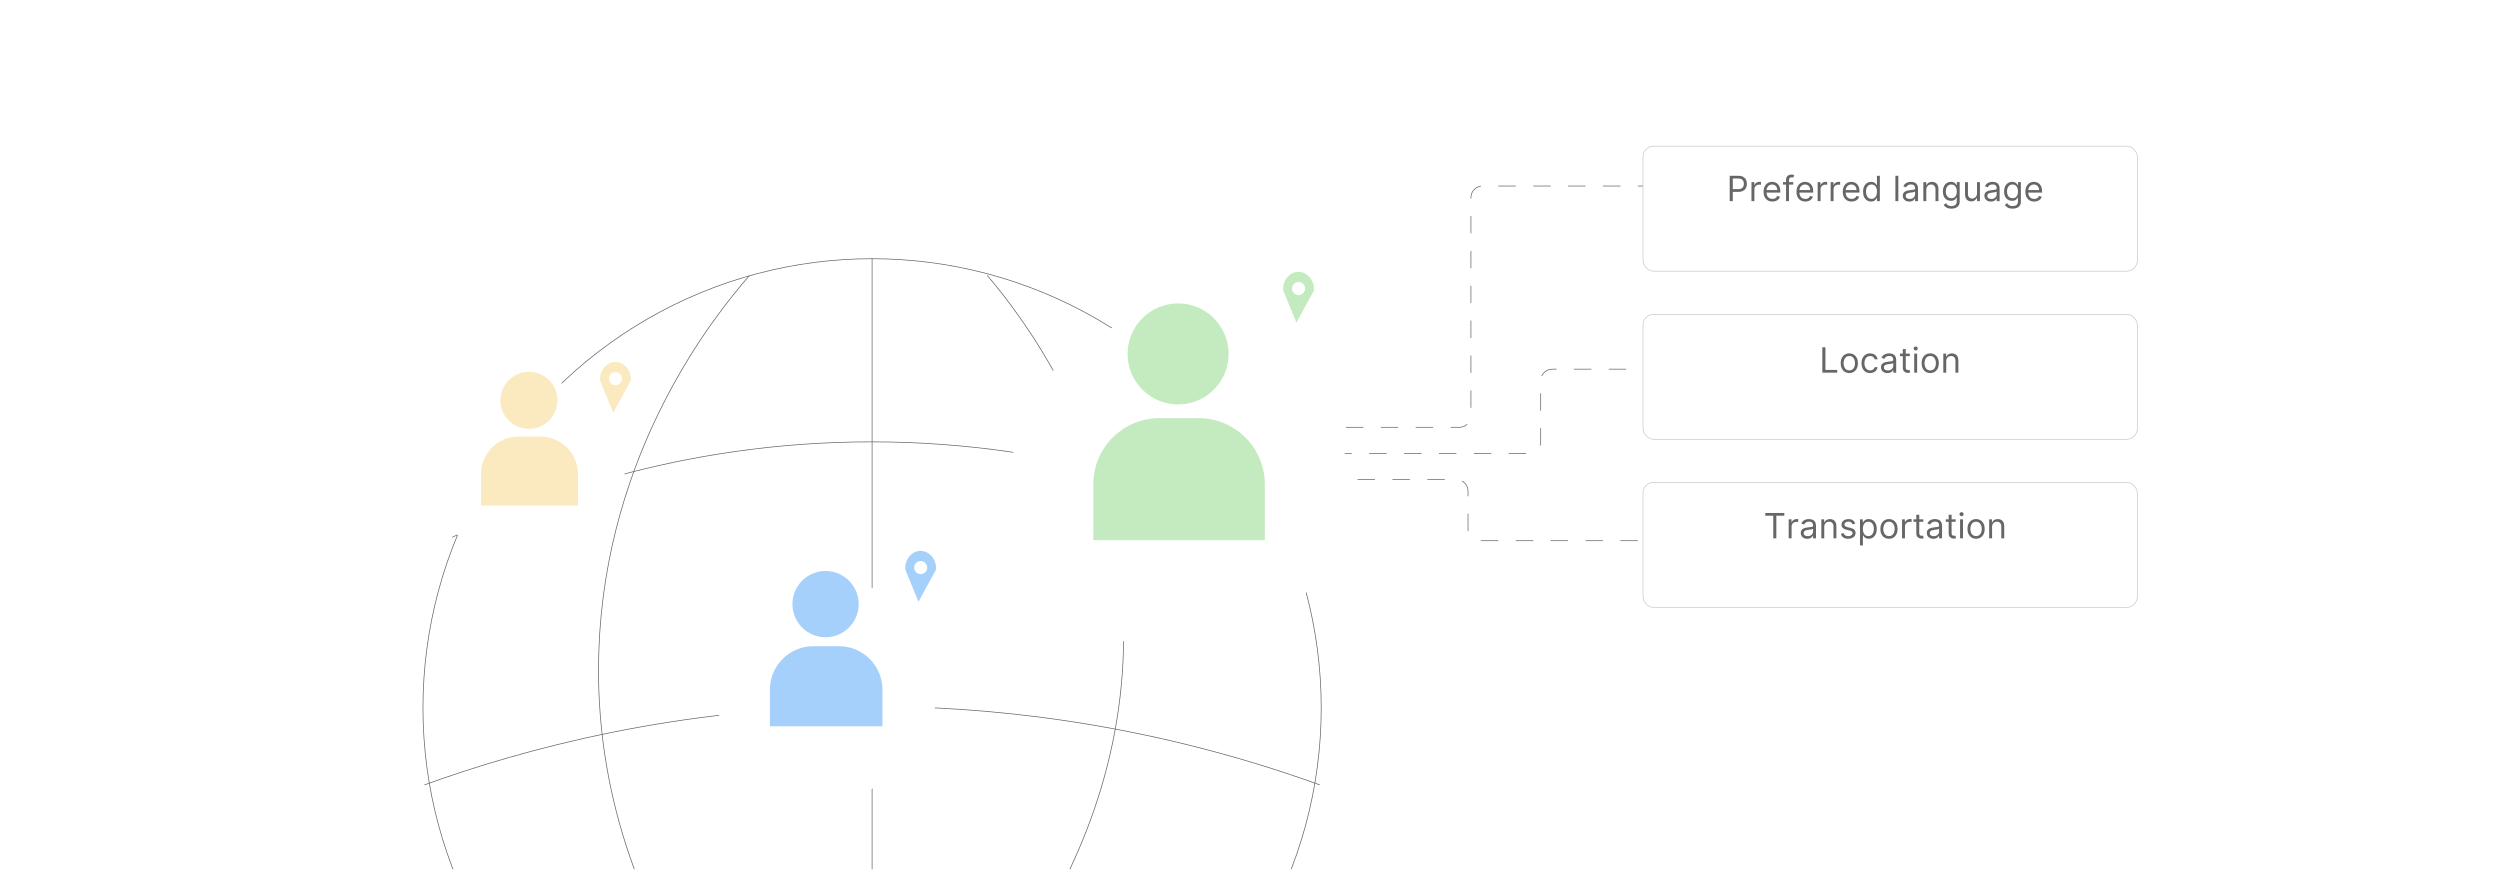 <?xml version="1.0" encoding="UTF-8"?><svg id="Layer_1" xmlns="http://www.w3.org/2000/svg" xmlns:xlink="http://www.w3.org/1999/xlink" viewBox="0 0 860 300"><defs><clipPath id="clippath"><rect x="102" y="72" width="378" height="227" fill="none"/></clipPath><filter id="drop-shadow-12" x="120.865" y="101.345" width="122.4" height="122.88" filterUnits="userSpaceOnUse"><feOffset dx="0" dy="11.773"/><feGaussianBlur result="blur" stdDeviation="9.418"/><feFlood flood-color="#333" flood-opacity=".09"/><feComposite in2="blur" operator="in"/><feComposite in="SourceGraphic"/></filter><filter id="drop-shadow-13" x="297.341" y="57.981" width="216.48" height="216.48" filterUnits="userSpaceOnUse"><feOffset dx="0" dy="20.841"/><feGaussianBlur result="blur-2" stdDeviation="16.673"/><feFlood flood-color="#333" flood-opacity=".09"/><feComposite in2="blur-2" operator="in"/><feComposite in="SourceGraphic"/></filter><filter id="drop-shadow-14" x="213.278" y="165.918" width="142.08" height="142.08" filterUnits="userSpaceOnUse"><feOffset dx="0" dy="13.667"/><feGaussianBlur result="blur-3" stdDeviation="10.934"/><feFlood flood-color="#333" flood-opacity=".09"/><feComposite in2="blur-3" operator="in"/><feComposite in="SourceGraphic"/></filter><filter id="drop-shadow-15" x="552.8" y="37.92" width="194.88" height="67.68" filterUnits="userSpaceOnUse"><feOffset dx="0" dy="5"/><feGaussianBlur result="blur-4" stdDeviation="4"/><feFlood flood-color="#333" flood-opacity=".09"/><feComposite in2="blur-4" operator="in"/><feComposite in="SourceGraphic"/></filter><filter id="drop-shadow-16" x="552.8" y="96" width="194.88" height="67.68" filterUnits="userSpaceOnUse"><feOffset dx="0" dy="5"/><feGaussianBlur result="blur-5" stdDeviation="4"/><feFlood flood-color="#333" flood-opacity=".09"/><feComposite in2="blur-5" operator="in"/><feComposite in="SourceGraphic"/></filter><filter id="drop-shadow-17" x="552.8" y="153.6" width="194.88" height="67.68" filterUnits="userSpaceOnUse"><feOffset dx="0" dy="5"/><feGaussianBlur result="blur-6" stdDeviation="4"/><feFlood flood-color="#333" flood-opacity=".09"/><feComposite in2="blur-6" operator="in"/><feComposite in="SourceGraphic"/></filter></defs><path d="M439,147h63.038c2.188,0,3.962-1.774,3.962-3.962v-75.076c0-2.188,1.774-3.962,3.962-3.962h65.038" fill="none" stroke="#666" stroke-dasharray="6" stroke-miterlimit="10" stroke-width=".25"/><path d="M459,156h67.038c2.188,0,3.962-1.774,3.962-3.962v-21.076c0-2.188,1.774-3.962,3.962-3.962h57.038" fill="none" stroke="#666" stroke-dasharray="6" stroke-miterlimit="10" stroke-width=".25"/><path d="M455,165h46.038c2.188,0,3.962,1.774,3.962,3.962v13.076c0,2.188,1.774,3.962,3.962,3.962h69.038" fill="none" stroke="#666" stroke-dasharray="6" stroke-miterlimit="10" stroke-width=".25"/><g clip-path="url(#clippath)"><circle cx="300" cy="243.5" r="154.5" fill="none" stroke="#666" stroke-miterlimit="10" stroke-width=".25"/><line x1="300" y1="417" x2="300" y2="89" fill="none" stroke="#666" stroke-miterlimit="10" stroke-width=".25"/><path d="M339.598,94.731c12.743,14.996,42.081,53.785,46.402,110.269,7.428,97.088-65.601,160.903-74,168" fill="none" stroke="#666" stroke-miterlimit="10" stroke-width=".25"/><path d="M257.797,94.792c-12.366,14.197-49.499,60.506-51.797,129.208-3.29,98.356,67.577,160.069,77,168" fill="none" stroke="#666" stroke-miterlimit="10" stroke-width=".25"/><path d="M155.573,184.809c26.287-12.613,77.309-32.852,144.427-32.809,66.883.043,117.732,20.206,144,32.809" fill="none" stroke="#666" stroke-miterlimit="10" stroke-width=".25"/><path d="M146,270c33.613-12.16,87.078-27,154-27,35.745,0,91.07,4.234,154,27" fill="none" stroke="#666" stroke-miterlimit="10" stroke-width=".25"/></g><circle cx="182.136" cy="150.917" r="32.703" fill="#fff" filter="url(#drop-shadow-12)"/><circle cx="181.951" cy="137.724" r="9.816" fill="#fbe9c0"/><path d="M198.804,173.926h-33.337v-10.891c0-7.061,5.777-12.837,12.837-12.837h7.662c7.061,0,12.837,5.777,12.837,12.837v10.891Z" fill="#fbe9c0"/><circle cx="405.596" cy="145.107" r="57.893" fill="#fff" filter="url(#drop-shadow-13)"/><circle cx="405.268" cy="121.752" r="17.377" fill="#c4ebbf"/><path d="M435.104,185.839h-59.015v-19.279c0-12.499,10.226-22.725,22.725-22.725h13.564c12.499,0,22.725,10.226,22.725,22.725v19.279Z" fill="#c4ebbf"/><circle cx="284.203" cy="223.131" r="37.965" fill="#fff" filter="url(#drop-shadow-14)"/><circle cx="283.988" cy="207.815" r="11.395" fill="#a5d0fb"/><path d="M303.554,249.842h-38.701v-12.643c0-8.197,6.706-14.903,14.903-14.903h8.895c8.197,0,14.903,6.706,14.903,14.903v12.643Z" fill="#a5d0fb"/><rect x="565.188" y="45.282" width="170.053" height="43" rx="3.654" ry="3.654" fill="#fff" filter="url(#drop-shadow-15)" stroke="#bfbfbf" stroke-miterlimit="10" stroke-width=".208"/><rect x="565.188" y="103.115" width="170.053" height="43" rx="3.654" ry="3.654" fill="#fff" filter="url(#drop-shadow-16)" stroke="#bfbfbf" stroke-miterlimit="10" stroke-width=".208"/><rect x="565.188" y="160.948" width="170.053" height="43" rx="3.654" ry="3.654" fill="#fff" filter="url(#drop-shadow-17)" stroke="#bfbfbf" stroke-miterlimit="10" stroke-width=".208"/><path d="M595.021,69.192v-8.727h2.949c.685,0,1.245.123,1.681.368.436.246.76.578.97.995.21.418.315.884.315,1.398s-.104.981-.314,1.402-.53.755-.965,1.003c-.435.249-.991.373-1.671.373h-2.113v-.938h2.079c.469,0,.846-.081,1.13-.243.284-.162.49-.382.62-.659.129-.277.193-.59.193-.94,0-.35-.065-.662-.193-.938-.13-.275-.338-.492-.625-.65s-.667-.236-1.142-.236h-1.858v7.79h-1.057Z" fill="#666"/><path d="M602.505,69.192v-6.545h.971v.989h.068c.119-.324.335-.587.648-.789.312-.202.664-.303,1.057-.303.073,0,.166.002.276.004.111.003.195.007.252.013v1.023c-.034-.009-.111-.022-.232-.041s-.248-.028-.382-.028c-.317,0-.602.066-.85.198-.249.132-.444.314-.588.545s-.216.495-.216.79v4.142h-1.005Z" fill="#666"/><path d="M609.715,69.329c-.631,0-1.174-.14-1.63-.419s-.808-.672-1.053-1.176c-.246-.504-.369-1.092-.369-1.762s.123-1.262.369-1.775c.245-.513.589-.913,1.031-1.202.441-.288.958-.433,1.549-.433.341,0,.678.057,1.01.17.333.114.635.298.908.552.273.254.489.59.651,1.008.162.417.243.932.243,1.542v.426h-5.046v-.87h4.023c0-.369-.073-.699-.22-.988-.146-.29-.353-.519-.622-.686-.269-.168-.585-.251-.948-.251-.4,0-.746.099-1.038.296-.291.198-.515.454-.671.769-.156.315-.234.654-.234,1.014v.58c0,.495.086.913.258,1.255s.411.602.718.78c.308.177.664.266,1.07.266.264,0,.503-.038.718-.113s.399-.189.556-.341c.156-.152.277-.342.362-.569l.972.273c-.102.33-.274.619-.516.867s-.539.442-.894.58-.754.206-1.197.206Z" fill="#666"/><path d="M616.873,62.647v.852h-3.528v-.852h3.528ZM614.401,69.192v-7.449c0-.375.088-.688.265-.938.176-.25.404-.438.685-.562s.578-.188.891-.188c.248,0,.449.02.606.06s.273.077.35.111l-.29.869c-.051-.017-.121-.038-.211-.064-.089-.025-.206-.038-.352-.038-.332,0-.571.084-.718.252-.146.168-.22.413-.22.737v7.21h-1.006Z" fill="#666"/><path d="M621.033,69.329c-.631,0-1.174-.14-1.63-.419s-.808-.672-1.053-1.176c-.246-.504-.369-1.092-.369-1.762s.123-1.262.369-1.775c.245-.513.589-.913,1.031-1.202.441-.288.958-.433,1.549-.433.341,0,.678.057,1.01.17.333.114.635.298.908.552.273.254.489.59.651,1.008.162.417.243.932.243,1.542v.426h-5.046v-.87h4.023c0-.369-.073-.699-.22-.988-.146-.29-.353-.519-.622-.686-.269-.168-.585-.251-.948-.251-.4,0-.746.099-1.038.296-.291.198-.515.454-.671.769-.156.315-.234.654-.234,1.014v.58c0,.495.086.913.258,1.255s.411.602.718.78c.308.177.664.266,1.07.266.264,0,.503-.038.718-.113s.399-.189.556-.341c.156-.152.277-.342.362-.569l.972.273c-.102.33-.274.619-.516.867s-.539.442-.894.58-.754.206-1.197.206Z" fill="#666"/><path d="M625.277,69.192v-6.545h.971v.989h.068c.119-.324.335-.587.648-.789.312-.202.664-.303,1.057-.303.073,0,.166.002.276.004.111.003.195.007.252.013v1.023c-.034-.009-.111-.022-.232-.041s-.248-.028-.382-.028c-.317,0-.602.066-.85.198-.249.132-.444.314-.588.545s-.216.495-.216.79v4.142h-1.005Z" fill="#666"/><path d="M629.743,69.192v-6.545h.971v.989h.068c.119-.324.335-.587.648-.789.312-.202.664-.303,1.057-.303.073,0,.166.002.276.004.111.003.195.007.252.013v1.023c-.034-.009-.111-.022-.232-.041s-.248-.028-.382-.028c-.317,0-.602.066-.85.198-.249.132-.444.314-.588.545s-.216.495-.216.79v4.142h-1.005Z" fill="#666"/><path d="M636.953,69.329c-.631,0-1.174-.14-1.63-.419s-.808-.672-1.053-1.176c-.246-.504-.369-1.092-.369-1.762s.123-1.262.369-1.775c.245-.513.589-.913,1.031-1.202.441-.288.958-.433,1.549-.433.341,0,.678.057,1.01.17.333.114.635.298.908.552.273.254.489.59.651,1.008.162.417.243.932.243,1.542v.426h-5.046v-.87h4.023c0-.369-.073-.699-.22-.988-.146-.29-.353-.519-.622-.686-.269-.168-.585-.251-.948-.251-.4,0-.746.099-1.038.296-.291.198-.515.454-.671.769-.156.315-.234.654-.234,1.014v.58c0,.495.086.913.258,1.255s.411.602.718.78c.308.177.664.266,1.07.266.264,0,.503-.038.718-.113s.399-.189.556-.341c.156-.152.277-.342.362-.569l.972.273c-.102.33-.274.619-.516.867s-.539.442-.894.58-.754.206-1.197.206Z" fill="#666"/><path d="M643.668,69.329c-.545,0-1.026-.138-1.444-.415-.417-.277-.744-.669-.98-1.176-.236-.507-.354-1.107-.354-1.801,0-.688.118-1.284.354-1.79.235-.506.564-.896.984-1.172.42-.275.905-.414,1.457-.414.426,0,.764.07,1.012.211.249.141.44.3.571.477s.235.323.309.436h.086v-3.221h1.005v8.727h-.971v-1.006h-.12c-.073.12-.179.27-.315.45-.136.181-.33.341-.583.481s-.59.211-1.011.211ZM643.805,68.425c.403,0,.744-.106,1.022-.317s.49-.506.636-.882c.144-.376.217-.811.217-1.306,0-.488-.071-.916-.213-1.285-.143-.368-.352-.655-.631-.861-.278-.206-.622-.309-1.031-.309-.426,0-.78.108-1.063.326-.282.217-.494.511-.635.882-.141.371-.211.786-.211,1.246,0,.466.072.889.216,1.268.143.379.356.68.639.903.283.223.635.335,1.055.335Z" fill="#666"/><path d="M653.026,60.465v8.727h-1.005v-8.727h1.005Z" fill="#666"/><path d="M656.794,69.346c-.415,0-.791-.079-1.129-.236-.339-.158-.607-.386-.806-.686-.199-.3-.299-.663-.299-1.089,0-.375.074-.68.222-.914s.346-.418.593-.552c.247-.134.52-.234.82-.301.3-.066.602-.12.905-.16.398-.051.721-.09.97-.117.248-.027.431-.073.545-.138.115-.065.173-.179.173-.341v-.034c0-.42-.114-.748-.343-.981s-.575-.349-1.038-.349c-.479,0-.856.105-1.129.315-.273.21-.465.435-.575.673l-.955-.341c.171-.398.398-.708.685-.931.285-.223.598-.379.938-.469.339-.089.674-.134,1.003-.134.211,0,.453.025.727.075.274.05.54.151.797.305.258.153.472.385.642.695.171.31.256.724.256,1.244v4.312h-1.006v-.886h-.051c-.068.142-.182.294-.341.456-.159.162-.371.299-.636.413-.264.114-.586.17-.967.17ZM656.947,68.442c.398,0,.733-.078,1.008-.234s.481-.358.622-.605.211-.507.211-.78v-.92c-.043.051-.136.097-.279.138-.144.042-.308.077-.494.106-.185.03-.366.056-.541.077-.175.021-.316.04-.424.054-.262.034-.505.088-.731.164-.226.075-.407.188-.545.336s-.207.352-.207.607c0,.349.13.613.39.79.261.177.591.266.991.266Z" fill="#666"/><path d="M662.64,65.255v3.938h-1.005v-6.545h.971v1.022h.086c.153-.332.386-.6.698-.803s.716-.305,1.211-.305c.442,0,.831.09,1.163.271.332.18.591.453.775.818.185.365.277.826.277,1.383v4.159h-1.006v-4.091c0-.514-.134-.915-.4-1.204-.268-.288-.634-.432-1.1-.432-.321,0-.607.069-.858.208-.252.139-.45.342-.595.609s-.218.591-.218.972Z" fill="#666"/><path d="M671.299,71.783c-.485,0-.903-.061-1.253-.185-.35-.124-.64-.286-.871-.486-.231-.201-.416-.414-.552-.642l.801-.562c.091.12.206.256.345.411.14.155.331.29.573.405.243.115.562.173.957.173.528,0,.965-.128,1.309-.384.344-.255.516-.656.516-1.202v-1.33h-.086c-.073.12-.178.267-.312.441-.136.175-.328.33-.58.464-.251.135-.59.203-1.017.203-.528,0-1.002-.125-1.421-.375s-.75-.614-.993-1.091c-.242-.477-.364-1.057-.364-1.738,0-.67.118-1.255.354-1.754.235-.498.564-.885.984-1.159.42-.274.905-.412,1.457-.412.426,0,.765.07,1.017.211.251.141.444.3.579.477s.239.323.314.436h.102v-1.04h.971v6.733c0,.562-.127,1.02-.381,1.375-.254.353-.596.613-1.022.78-.428.166-.903.249-1.426.249ZM671.265,68.186c.403,0,.744-.092,1.022-.277s.49-.45.636-.797c.144-.347.217-.761.217-1.244,0-.472-.071-.888-.213-1.248-.143-.361-.352-.644-.631-.848s-.622-.307-1.031-.307c-.426,0-.78.108-1.063.324-.282.216-.494.506-.635.869-.141.364-.211.767-.211,1.21,0,.455.072.856.216,1.204.143.348.356.621.639.818.283.197.635.296,1.055.296Z" fill="#666"/><path d="M680.095,66.516v-3.869h1.005v6.545h-1.005v-1.108h-.068c-.153.333-.393.614-.716.846-.324.232-.733.348-1.228.348-.409,0-.772-.09-1.091-.271-.318-.18-.568-.453-.75-.818-.182-.365-.273-.826-.273-1.383v-4.159h1.005v4.091c0,.477.135.858.403,1.142s.611.426,1.029.426c.249,0,.505-.064.765-.192s.478-.324.656-.588.267-.601.267-1.01Z" fill="#666"/><path d="M684.867,69.346c-.415,0-.791-.079-1.129-.236-.339-.158-.607-.386-.806-.686-.199-.3-.299-.663-.299-1.089,0-.375.074-.68.222-.914s.346-.418.593-.552c.247-.134.52-.234.82-.301.3-.066.602-.12.905-.16.398-.051.721-.09.97-.117.248-.027.431-.073.545-.138.115-.065.173-.179.173-.341v-.034c0-.42-.114-.748-.343-.981s-.575-.349-1.038-.349c-.479,0-.856.105-1.129.315-.273.21-.465.435-.575.673l-.955-.341c.171-.398.398-.708.685-.931.285-.223.598-.379.938-.469.339-.089.674-.134,1.003-.134.211,0,.453.025.727.075.274.05.54.151.797.305.258.153.472.385.642.695.171.31.256.724.256,1.244v4.312h-1.006v-.886h-.051c-.068.142-.182.294-.341.456-.159.162-.371.299-.636.413-.264.114-.586.17-.967.17ZM685.02,68.442c.398,0,.733-.078,1.008-.234s.481-.358.622-.605.211-.507.211-.78v-.92c-.043.051-.136.097-.279.138-.144.042-.308.077-.494.106-.185.03-.366.056-.541.077-.175.021-.316.04-.424.054-.262.034-.505.088-.731.164-.226.075-.407.188-.545.336s-.207.352-.207.607c0,.349.13.613.39.79.261.177.591.266.991.266Z" fill="#666"/><path d="M692.351,71.783c-.485,0-.903-.061-1.253-.185-.35-.124-.64-.286-.871-.486-.231-.201-.416-.414-.552-.642l.801-.562c.091.12.206.256.345.411.14.155.331.29.573.405.243.115.562.173.957.173.528,0,.965-.128,1.309-.384.344-.255.516-.656.516-1.202v-1.33h-.086c-.073.12-.178.267-.312.441-.136.175-.328.33-.58.464-.251.135-.59.203-1.017.203-.528,0-1.002-.125-1.421-.375s-.75-.614-.993-1.091c-.242-.477-.364-1.057-.364-1.738,0-.67.118-1.255.354-1.754.235-.498.564-.885.984-1.159.42-.274.905-.412,1.457-.412.426,0,.765.07,1.017.211.251.141.444.3.579.477s.239.323.314.436h.102v-1.04h.971v6.733c0,.562-.127,1.02-.381,1.375-.254.353-.596.613-1.022.78-.428.166-.903.249-1.426.249ZM692.316,68.186c.403,0,.744-.092,1.022-.277s.49-.45.636-.797c.144-.347.217-.761.217-1.244,0-.472-.071-.888-.213-1.248-.143-.361-.352-.644-.631-.848s-.622-.307-1.031-.307c-.426,0-.78.108-1.063.324-.282.216-.494.506-.635.869-.141.364-.211.767-.211,1.21,0,.455.072.856.216,1.204.143.348.356.621.639.818.283.197.635.296,1.055.296Z" fill="#666"/><path d="M699.766,69.329c-.631,0-1.174-.14-1.63-.419s-.808-.672-1.053-1.176c-.246-.504-.369-1.092-.369-1.762s.123-1.262.369-1.775c.245-.513.589-.913,1.031-1.202.441-.288.958-.433,1.549-.433.341,0,.678.057,1.01.17.333.114.635.298.908.552.273.254.489.59.651,1.008.162.417.243.932.243,1.542v.426h-5.046v-.87h4.023c0-.369-.073-.699-.22-.988-.146-.29-.353-.519-.622-.686-.269-.168-.585-.251-.948-.251-.4,0-.746.099-1.038.296-.291.198-.515.454-.671.769-.156.315-.234.654-.234,1.014v.58c0,.495.086.913.258,1.255s.411.602.718.78c.308.177.664.266,1.07.266.264,0,.503-.038.718-.113s.399-.189.556-.341c.156-.152.277-.342.362-.569l.972.273c-.102.33-.274.619-.516.867s-.539.442-.894.58-.754.206-1.197.206Z" fill="#666"/><path d="M626.888,128.192v-8.727h1.057v7.79h4.058v.938h-5.114Z" fill="#666"/><path d="M636.16,128.329c-.591,0-1.108-.141-1.553-.422s-.791-.674-1.04-1.18c-.248-.506-.373-1.097-.373-1.773,0-.682.125-1.277.373-1.785.249-.509.596-.904,1.04-1.185s.962-.422,1.553-.422,1.109.141,1.554.422.791.676,1.04,1.185c.248.508.373,1.103.373,1.785,0,.676-.125,1.267-.373,1.773-.249.506-.596.899-1.04,1.18s-.963.422-1.554.422ZM636.16,127.425c.449,0,.818-.115,1.108-.345s.504-.533.644-.908c.139-.375.209-.781.209-1.219s-.07-.845-.209-1.223c-.14-.378-.353-.684-.644-.916s-.659-.349-1.108-.349c-.448,0-.817.116-1.107.349s-.505.539-.644.916c-.14.377-.209.785-.209,1.223s.069.844.209,1.219c.139.375.353.678.644.908s.659.345,1.107.345Z" fill="#666"/><path d="M643.319,128.329c-.613,0-1.142-.144-1.585-.435-.443-.29-.784-.689-1.022-1.197-.238-.509-.358-1.089-.358-1.743,0-.665.123-1.252.369-1.762.245-.51.589-.909,1.031-1.198.441-.288.958-.433,1.549-.433.46,0,.875.085,1.244.256s.672.409.908.716c.235.307.382.665.439,1.074h-1.006c-.076-.298-.246-.563-.509-.794s-.616-.347-1.06-.347c-.392,0-.734.102-1.028.305s-.523.488-.686.856c-.163.368-.245.799-.245,1.293,0,.506.08.946.241,1.321.16.375.388.666.682.874s.64.311,1.037.311c.262,0,.499-.045.712-.136s.394-.222.541-.392c.148-.17.253-.375.315-.614h1.006c-.057.387-.196.734-.42,1.042-.223.308-.517.553-.882.733s-.789.271-1.272.271Z" fill="#666"/><path d="M649.285,128.346c-.415,0-.791-.079-1.129-.236-.339-.158-.607-.386-.806-.686-.199-.3-.299-.663-.299-1.089,0-.375.074-.68.222-.914s.346-.418.593-.552c.247-.134.52-.234.82-.301.3-.066.602-.12.905-.16.398-.051.721-.09.97-.117.248-.027.431-.073.545-.138.115-.065.173-.179.173-.341v-.034c0-.42-.114-.748-.343-.981s-.575-.349-1.038-.349c-.479,0-.856.105-1.129.315-.273.21-.465.435-.575.673l-.955-.341c.171-.398.398-.708.685-.931.285-.223.598-.379.938-.469.339-.089.674-.134,1.003-.134.211,0,.453.025.727.075.274.05.54.151.797.305.258.153.472.385.642.695.171.31.256.724.256,1.244v4.312h-1.006v-.886h-.051c-.068.142-.182.294-.341.456-.159.162-.371.299-.636.413-.264.114-.586.17-.967.17ZM649.438,127.442c.398,0,.733-.078,1.008-.234s.481-.358.622-.605.211-.507.211-.78v-.92c-.043.051-.136.097-.279.138-.144.042-.308.077-.494.106-.185.03-.366.056-.541.077-.175.021-.316.04-.424.054-.262.034-.505.088-.731.164-.226.075-.407.188-.545.336s-.207.352-.207.607c0,.349.13.613.39.79.261.177.591.266.991.266Z" fill="#666"/><path d="M656.973,121.647v.852h-3.392v-.852h3.392ZM654.569,120.079h1.006v6.239c0,.284.042.497.126.637s.191.234.324.281c.132.047.272.07.419.07.111,0,.202-.006.273-.019.07-.013.128-.023.17-.032l.205.903c-.068.026-.164.052-.286.079-.122.027-.276.041-.464.041-.284,0-.562-.061-.833-.184-.272-.122-.496-.308-.674-.558s-.267-.565-.267-.946v-6.512Z" fill="#666"/><path d="M659.001,120.556c-.196,0-.364-.067-.505-.2-.141-.134-.211-.294-.211-.482s.07-.348.211-.481c.141-.133.309-.2.505-.2s.364.067.505.2c.141.134.211.294.211.481s-.07.348-.211.482c-.141.133-.309.2-.505.2ZM658.49,128.192v-6.545h1.005v6.545h-1.005Z" fill="#666"/><path d="M663.995,128.329c-.591,0-1.108-.141-1.553-.422s-.791-.674-1.04-1.18c-.248-.506-.373-1.097-.373-1.773,0-.682.125-1.277.373-1.785.249-.509.596-.904,1.04-1.185s.962-.422,1.553-.422,1.109.141,1.554.422.791.676,1.04,1.185c.248.508.373,1.103.373,1.785,0,.676-.125,1.267-.373,1.773-.249.506-.596.899-1.04,1.18s-.963.422-1.554.422ZM663.995,127.425c.449,0,.818-.115,1.108-.345s.504-.533.644-.908c.139-.375.209-.781.209-1.219s-.07-.845-.209-1.223c-.14-.378-.353-.684-.644-.916s-.659-.349-1.108-.349c-.448,0-.817.116-1.107.349s-.505.539-.644.916c-.14.377-.209.785-.209,1.223s.069.844.209,1.219c.139.375.353.678.644.908s.659.345,1.107.345Z" fill="#666"/><path d="M669.501,124.255v3.938h-1.005v-6.545h.971v1.022h.086c.153-.332.386-.6.698-.803s.716-.305,1.211-.305c.442,0,.831.09,1.163.271.332.18.591.453.775.818.185.365.277.826.277,1.383v4.159h-1.006v-4.091c0-.514-.134-.915-.4-1.204-.268-.288-.634-.432-1.1-.432-.321,0-.607.069-.858.208-.252.139-.45.342-.595.609s-.218.591-.218.972Z" fill="#666"/><path d="M607.26,177.403v-.938h6.546v.938h-2.744v7.79h-1.057v-7.79h-2.745Z" fill="#666"/><path d="M615.306,185.192v-6.545h.971v.989h.068c.119-.324.335-.587.648-.789.312-.202.664-.303,1.057-.303.073,0,.166.002.276.004.111.003.195.007.252.013v1.023c-.034-.009-.111-.022-.232-.041s-.248-.028-.382-.028c-.317,0-.602.066-.85.198-.249.132-.444.314-.588.545s-.216.495-.216.79v4.142h-1.005Z" fill="#666"/><path d="M621.697,185.346c-.415,0-.791-.079-1.129-.236-.339-.158-.607-.386-.806-.686-.199-.3-.299-.663-.299-1.089,0-.375.074-.68.222-.914s.346-.418.593-.552c.247-.134.52-.234.82-.301.3-.066.602-.12.905-.16.398-.051.721-.09.97-.117.248-.027.431-.073.545-.138.115-.065.173-.179.173-.341v-.034c0-.42-.114-.748-.343-.981s-.575-.349-1.038-.349c-.479,0-.856.105-1.129.315-.273.21-.465.435-.575.673l-.955-.341c.171-.398.398-.708.685-.931.285-.223.598-.379.938-.469.339-.089.674-.134,1.003-.134.211,0,.453.025.727.075.274.05.54.151.797.305.258.153.472.385.642.695.171.31.256.724.256,1.244v4.312h-1.006v-.886h-.051c-.068.142-.182.294-.341.456-.159.162-.371.299-.636.413-.264.114-.586.17-.967.17ZM621.851,184.442c.398,0,.733-.078,1.008-.234s.481-.358.622-.605.211-.507.211-.78v-.92c-.043.051-.136.097-.279.138-.144.042-.308.077-.494.106-.185.03-.366.056-.541.077-.175.021-.316.04-.424.054-.262.034-.505.088-.731.164-.226.075-.407.188-.545.336s-.207.352-.207.607c0,.349.13.613.39.79.261.177.591.266.991.266Z" fill="#666"/><path d="M627.544,181.255v3.938h-1.005v-6.545h.971v1.022h.086c.153-.332.386-.6.698-.803s.716-.305,1.211-.305c.442,0,.831.09,1.163.271.332.18.591.453.775.818.185.365.277.826.277,1.383v4.159h-1.006v-4.091c0-.514-.134-.915-.4-1.204-.268-.288-.634-.432-1.1-.432-.321,0-.607.069-.858.208-.252.139-.45.342-.595.609s-.218.591-.218.972Z" fill="#666"/><path d="M638.197,180.113l-.903.256c-.057-.151-.14-.298-.249-.441-.109-.143-.258-.262-.445-.355s-.428-.141-.721-.141c-.4,0-.733.091-.999.275-.266.183-.398.415-.398.697,0,.25.091.447.273.592.182.144.466.266.853.362l.972.239c.585.142,1.022.359,1.309.65.286.291.43.665.43,1.123,0,.375-.106.71-.321,1.005-.215.296-.514.529-.897.699-.383.17-.829.255-1.338.255-.667,0-1.22-.144-1.657-.435-.438-.29-.715-.713-.831-1.27l.954-.238c.091.352.264.616.518.792.255.176.588.264,1,.264.469,0,.842-.1,1.118-.3.277-.2.416-.441.416-.723,0-.227-.08-.418-.239-.573s-.403-.271-.732-.348l-1.091-.255c-.6-.142-1.039-.363-1.319-.663-.279-.3-.42-.676-.42-1.127,0-.369.104-.696.314-.98s.494-.507.856-.669c.362-.162.773-.243,1.233-.243.648,0,1.157.142,1.528.426.37.284.634.659.79,1.125Z" fill="#666"/><path d="M639.834,187.647v-9h.971v1.04h.12c.073-.113.177-.259.309-.436s.322-.337.571-.477c.248-.141.586-.211,1.012-.211.551,0,1.037.138,1.457.414.421.275.749.666.984,1.172.236.506.354,1.102.354,1.79,0,.693-.118,1.294-.354,1.801-.235.507-.562.899-.98,1.176-.418.277-.899.415-1.444.415-.421,0-.758-.07-1.011-.211s-.447-.301-.583-.481c-.137-.18-.242-.33-.315-.45h-.086v3.46h-1.005ZM640.822,181.919c0,.495.072.93.217,1.306.145.377.356.671.636.882.278.211.619.317,1.022.317.42,0,.771-.111,1.055-.335.282-.223.496-.524.639-.903.144-.379.216-.802.216-1.268,0-.46-.07-.875-.211-1.246-.141-.371-.352-.665-.635-.882-.283-.217-.638-.326-1.063-.326-.409,0-.753.103-1.031.309-.278.206-.488.493-.631.861-.142.368-.213.796-.213,1.285Z" fill="#666"/><path d="M649.805,185.329c-.591,0-1.108-.141-1.553-.422s-.791-.674-1.04-1.18c-.248-.506-.373-1.097-.373-1.773,0-.682.125-1.277.373-1.785.249-.509.596-.904,1.04-1.185s.962-.422,1.553-.422,1.109.141,1.554.422.791.676,1.04,1.185c.248.508.373,1.103.373,1.785,0,.676-.125,1.267-.373,1.773-.249.506-.596.899-1.04,1.18s-.963.422-1.554.422ZM649.805,184.425c.449,0,.818-.115,1.108-.345s.504-.533.644-.908c.139-.375.209-.781.209-1.219s-.07-.845-.209-1.223c-.14-.378-.353-.684-.644-.916s-.659-.349-1.108-.349c-.448,0-.817.116-1.107.349s-.505.539-.644.916c-.14.377-.209.785-.209,1.223s.069.844.209,1.219c.139.375.353.678.644.908s.659.345,1.107.345Z" fill="#666"/><path d="M654.306,185.192v-6.545h.971v.989h.068c.119-.324.335-.587.648-.789.312-.202.664-.303,1.057-.303.073,0,.166.002.276.004.111.003.195.007.252.013v1.023c-.034-.009-.111-.022-.232-.041s-.248-.028-.382-.028c-.317,0-.602.066-.85.198-.249.132-.444.314-.588.545s-.216.495-.216.79v4.142h-1.005Z" fill="#666"/><path d="M661.617,178.647v.852h-3.392v-.852h3.392ZM659.214,177.079h1.006v6.239c0,.284.042.497.126.637s.191.234.324.281c.132.047.272.07.419.07.111,0,.202-.006.273-.019.07-.013.128-.023.17-.032l.205.903c-.068.026-.164.052-.286.079-.122.027-.276.041-.464.041-.284,0-.562-.061-.833-.184-.272-.122-.496-.308-.674-.558s-.267-.565-.267-.946v-6.512Z" fill="#666"/><path d="M665.061,185.346c-.415,0-.791-.079-1.129-.236-.339-.158-.607-.386-.806-.686-.199-.3-.299-.663-.299-1.089,0-.375.074-.68.222-.914s.346-.418.593-.552c.247-.134.52-.234.82-.301.3-.066.602-.12.905-.16.398-.051.721-.09.97-.117.248-.027.431-.073.545-.138.115-.065.173-.179.173-.341v-.034c0-.42-.114-.748-.343-.981s-.575-.349-1.038-.349c-.479,0-.856.105-1.129.315-.273.21-.465.435-.575.673l-.955-.341c.171-.398.398-.708.685-.931.285-.223.598-.379.938-.469.339-.089.674-.134,1.003-.134.211,0,.453.025.727.075.274.05.54.151.797.305.258.153.472.385.642.695.171.31.256.724.256,1.244v4.312h-1.006v-.886h-.051c-.068.142-.182.294-.341.456-.159.162-.371.299-.636.413-.264.114-.586.17-.967.17ZM665.214,184.442c.398,0,.733-.078,1.008-.234s.481-.358.622-.605.211-.507.211-.78v-.92c-.043.051-.136.097-.279.138-.144.042-.308.077-.494.106-.185.03-.366.056-.541.077-.175.021-.316.04-.424.054-.262.034-.505.088-.731.164-.226.075-.407.188-.545.336s-.207.352-.207.607c0,.349.13.613.39.79.261.177.591.266.991.266Z" fill="#666"/><path d="M672.748,178.647v.852h-3.392v-.852h3.392ZM670.345,177.079h1.006v6.239c0,.284.042.497.126.637s.191.234.324.281c.132.047.272.07.419.07.111,0,.202-.006.273-.019.07-.013.128-.023.17-.032l.205.903c-.068.026-.164.052-.286.079-.122.027-.276.041-.464.041-.284,0-.562-.061-.833-.184-.272-.122-.496-.308-.674-.558s-.267-.565-.267-.946v-6.512Z" fill="#666"/><path d="M674.776,177.556c-.196,0-.364-.067-.505-.2-.141-.134-.211-.294-.211-.482s.07-.348.211-.481c.141-.133.309-.2.505-.2s.364.067.505.2c.141.134.211.294.211.481s-.07.348-.211.482c-.141.133-.309.2-.505.2ZM674.266,185.192v-6.545h1.005v6.545h-1.005Z" fill="#666"/><path d="M679.77,185.329c-.591,0-1.108-.141-1.553-.422s-.791-.674-1.04-1.18c-.248-.506-.373-1.097-.373-1.773,0-.682.125-1.277.373-1.785.249-.509.596-.904,1.04-1.185s.962-.422,1.553-.422,1.109.141,1.554.422.791.676,1.04,1.185c.248.508.373,1.103.373,1.785,0,.676-.125,1.267-.373,1.773-.249.506-.596.899-1.04,1.18s-.963.422-1.554.422ZM679.77,184.425c.449,0,.818-.115,1.108-.345s.504-.533.644-.908c.139-.375.209-.781.209-1.219s-.07-.845-.209-1.223c-.14-.378-.353-.684-.644-.916s-.659-.349-1.108-.349c-.448,0-.817.116-1.107.349s-.505.539-.644.916c-.14.377-.209.785-.209,1.223s.069.844.209,1.219c.139.375.353.678.644.908s.659.345,1.107.345Z" fill="#666"/><path d="M685.276,181.255v3.938h-1.005v-6.545h.971v1.022h.086c.153-.332.386-.6.698-.803s.716-.305,1.211-.305c.442,0,.831.09,1.163.271.332.18.591.453.775.818.185.365.277.826.277,1.383v4.159h-1.006v-4.091c0-.514-.134-.915-.4-1.204-.268-.288-.634-.432-1.1-.432-.321,0-.607.069-.858.208-.252.139-.45.342-.595.609s-.218.591-.218.972Z" fill="#666"/><path d="M211.461,124.498c-2.807.122-5.417,3.017-5.001,6.501,1.5,3.667,3,7.334,4.501,11.001l6.001-11.001c.412-3.683-2.549-6.63-5.501-6.501ZM211.708,132.499c-1.243,0-2.25-1.008-2.25-2.25s1.008-2.25,2.25-2.25,2.25,1.008,2.25,2.25-1.008,2.25-2.25,2.25Z" fill="#fbe9c0"/><path d="M316.461,189.498c-2.807.122-5.417,3.017-5.001,6.501,1.5,3.667,3,7.334,4.501,11.001l6.001-11.001c.412-3.683-2.549-6.63-5.501-6.501ZM316.708,197.499c-1.243,0-2.25-1.008-2.25-2.25s1.008-2.25,2.25-2.25,2.25,1.008,2.25,2.25-1.008,2.25-2.25,2.25Z" fill="#a5d0fb"/><path d="M446.461,93.498c-2.807.122-5.417,3.017-5.001,6.501,1.5,3.667,3,7.334,4.501,11.001l6.001-11.001c.412-3.683-2.549-6.63-5.501-6.501ZM446.708,101.499c-1.243,0-2.25-1.008-2.25-2.25s1.008-2.25,2.25-2.25,2.25,1.008,2.25,2.25-1.008,2.25-2.25,2.25Z" fill="#c4ebbf"/></svg>